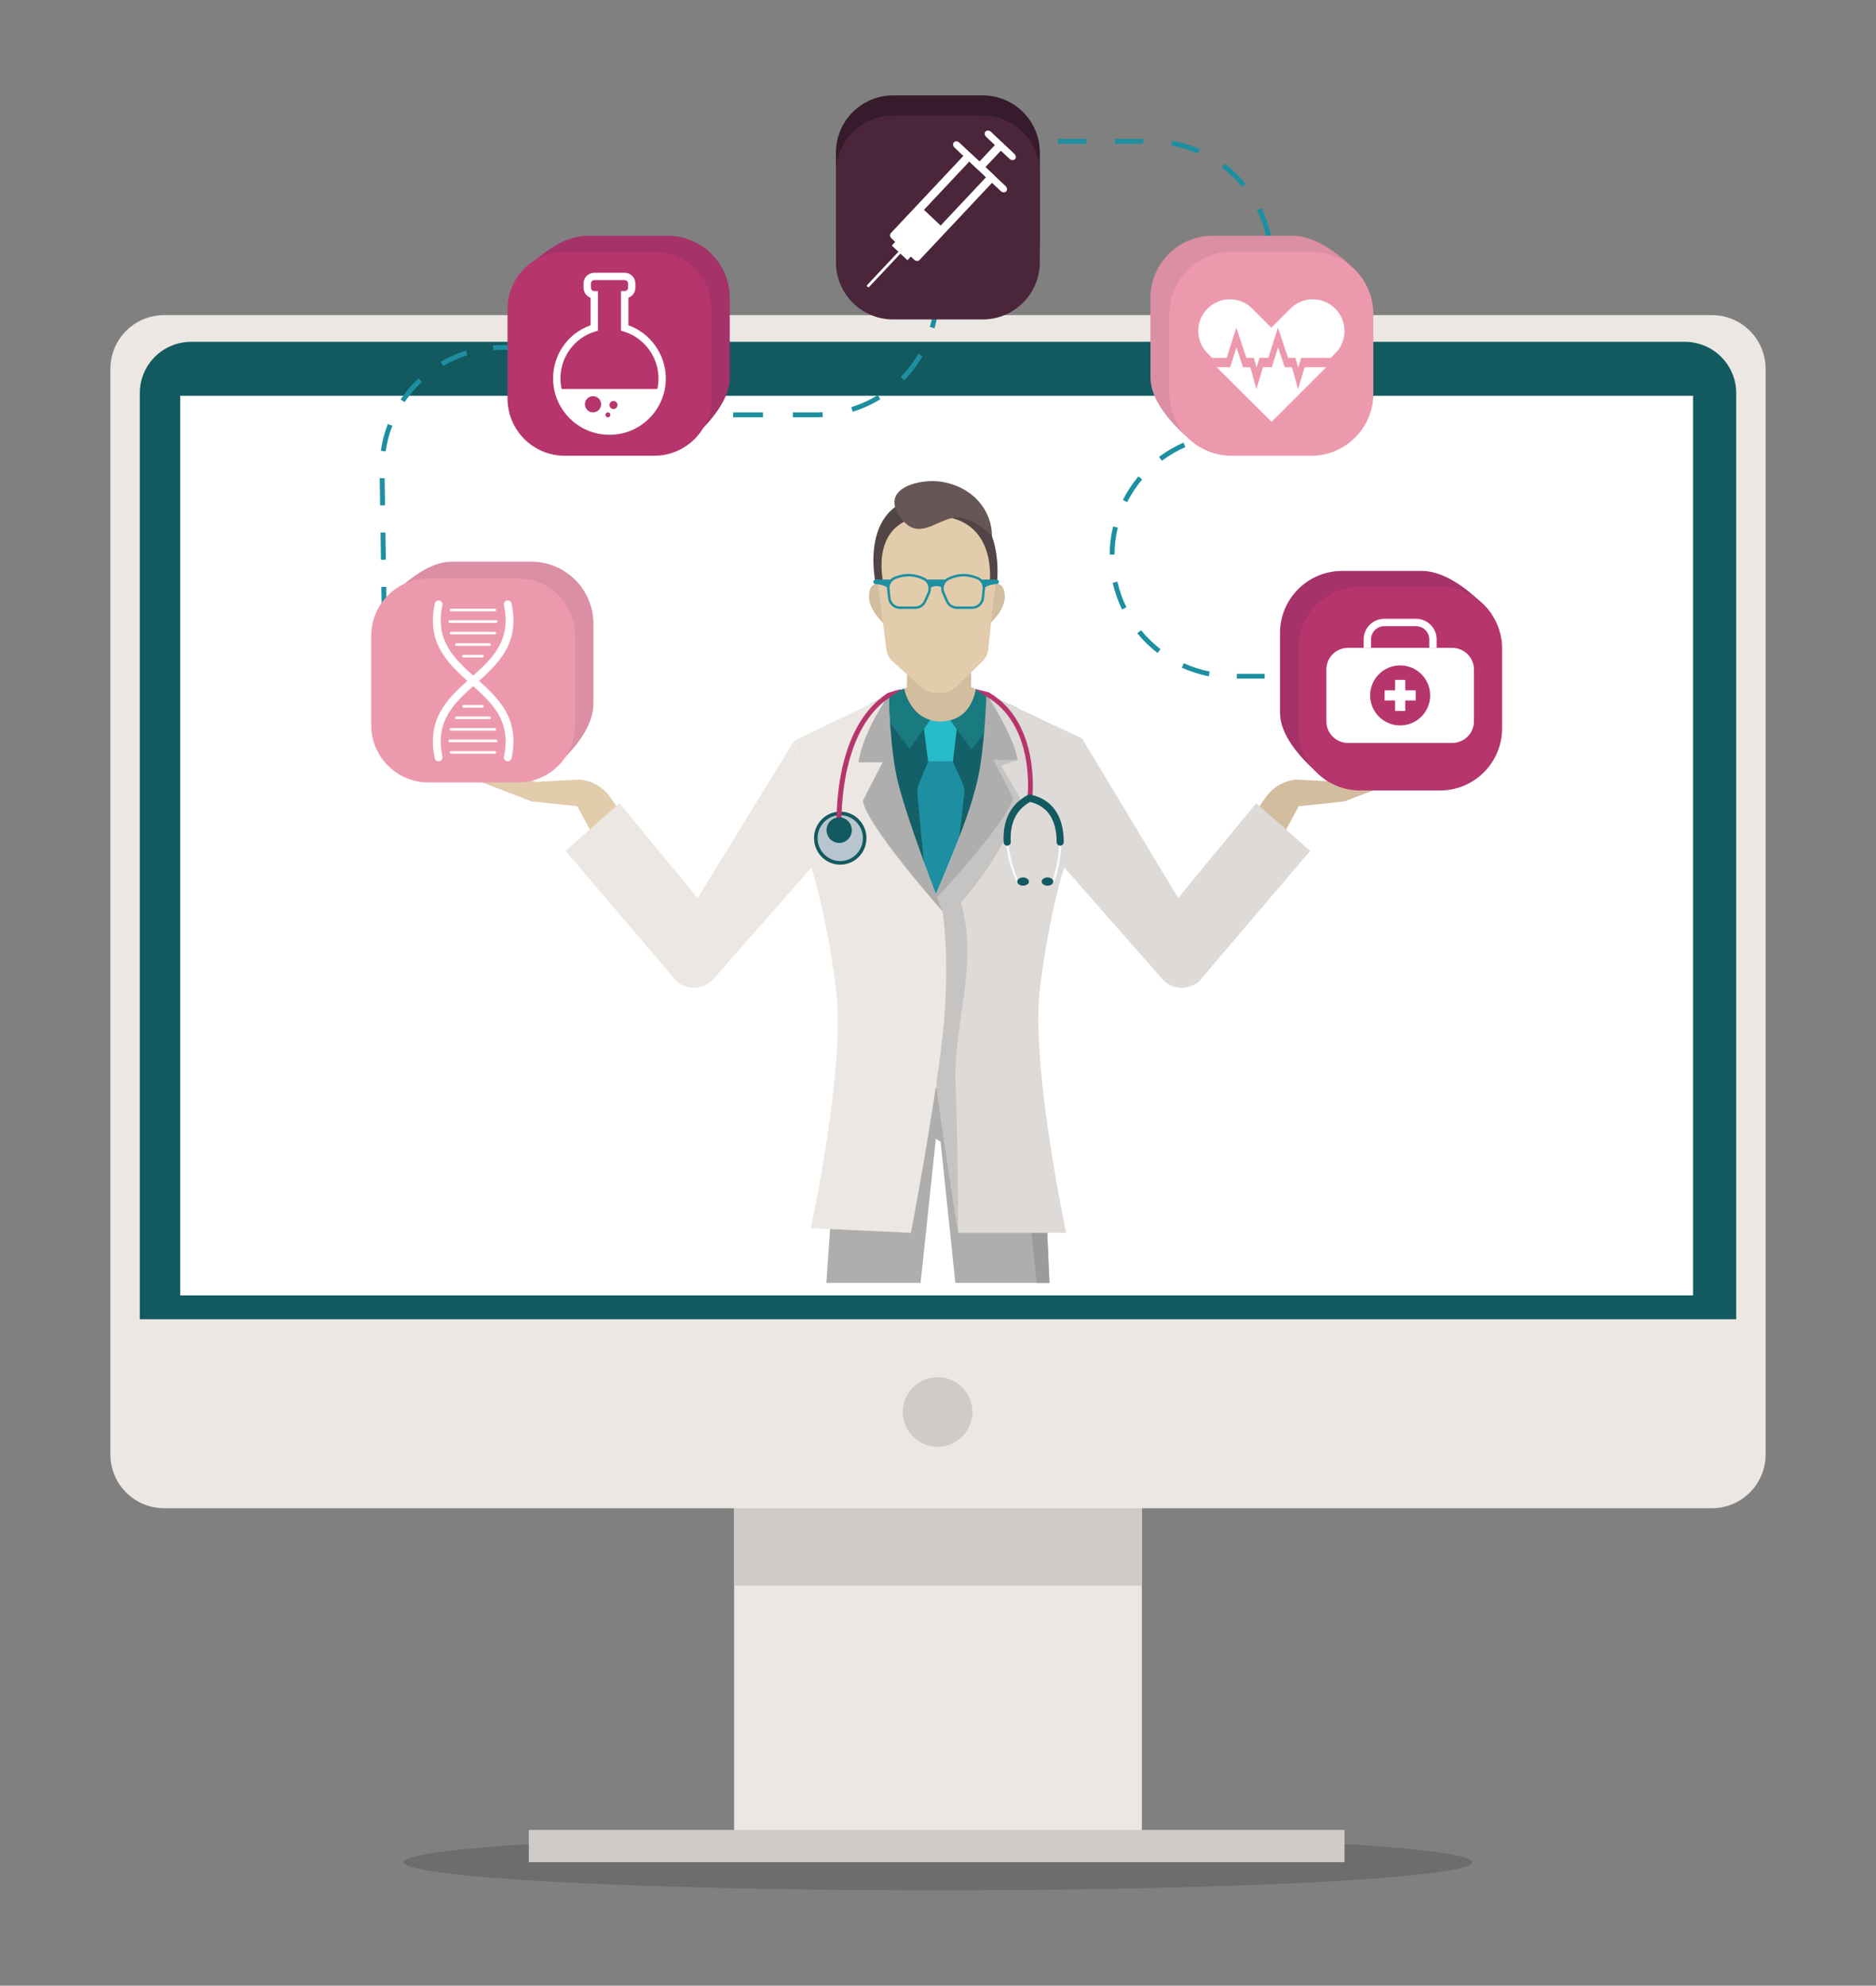 <?xml version="1.0" encoding="utf-8"?>
<!-- Generator: Adobe Illustrator 25.3.1, SVG Export Plug-In . SVG Version: 6.00 Build 0)  -->
<svg version="1.1" id="_x3C_Layer_x3E_" xmlns="http://www.w3.org/2000/svg" xmlns:xlink="http://www.w3.org/1999/xlink" x="0px"
	 y="0px" viewBox="0 0 3772.4 3992.149" enable-background="new 0 0 3772.4 3992.149" xml:space="preserve">
<rect x="0" y="0" width="3772.4" height="3992.149" fill="#808080" stroke="none"/>
<ellipse opacity="0.15" cx="1886.2" cy="3743.864" rx="1074.557" ry="56.593"/>
<rect x="1476.235" y="1664.014" fill="#ECE7E2" width="819.931" height="2039.131"/>
<rect x="1476.235" y="1664.014" fill="#CECBC8" width="819.931" height="1523.944"/>
<path fill="#ECE7E2" d="M3442.348,3032.176H330.052c-59.689,0-108.076-48.387-108.076-108.075V741.562
	c0-59.689,48.387-108.075,108.076-108.075h3112.296c59.689,0,108.076,48.386,108.076,108.075v2182.539
	C3550.424,2983.789,3502.037,3032.176,3442.348,3032.176z"/>
<path fill="#125960" d="M3491.293,2652.285V790.52c0-57.054-46.252-103.306-103.306-103.306H384.414
	c-57.054,0-103.306,46.252-103.306,103.306v1861.765H3491.293z"/>
<rect x="362.45" y="795.664" fill="#FFFFFF" width="3042.143" height="1808.605"/>
<ellipse transform="matrix(0.987 -0.16 0.16 0.987 -430.368 338.831)" fill="#CECBC8" cx="1886.2" cy="2838.499" rx="69.996" ry="69.995"/>
<rect x="1063.406" y="3678.941" fill="#CECBC8" width="1640.233" height="64.922"/>
<g>
	<defs>
		<rect id="SVGID_1_" x="362.45" y="770.62" width="3042.143" height="1808.605"/>
	</defs>
	<clipPath id="SVGID_2_">
		<use xlink:href="#SVGID_1_"  overflow="visible"/>
	</clipPath>
	<path clip-path="url(#SVGID_2_)" fill="#AFAEAE" d="M1658.857,2620.577l30.759-442.749l403.887,17.508l27.198,622.825
		l-182.713-77.975l-46.597-444.675l-9.545-5.964c-36.319,343.779-43.159,407.774-43.159,407.774L1658.857,2620.577z"/>
	<polygon clip-path="url(#SVGID_2_)" fill="#9B9B9B" points="2046.16,2210.127 2093.503,2195.337 2120.7,2818.162 
		2106.364,2787.821 	"/>
	<g clip-path="url(#SVGID_2_)">
		<path fill="#F5FBFF" d="M1785.283,1403.921c-1.587,0-3.145-0.765-4.098-2.18c-1.523-2.261-0.922-5.329,1.338-6.849
			c29.682-19.981,65.577-29.512,106.873-28.397c38.527,1.063,71.879,9.629,99.127,25.454c2.355,1.37,3.158,4.389,1.789,6.747
			c-1.37,2.357-4.386,3.155-6.746,1.788c-25.806-14.988-57.581-23.105-94.443-24.122c-39.091-1.056-73.144,7.912-101.089,26.718
			C1787.189,1403.648,1786.231,1403.921,1785.283,1403.921z"/>
	</g>
	<g clip-path="url(#SVGID_2_)">
		<path fill="#D3BD9F" d="M1766.525,1173.459c0,0-17.466-3.616-19.162,22.44c-1.967,30.199,29.242,57.139,29.242,57.139
			L1766.525,1173.459z"/>
		<path fill="#D3BD9F" d="M2001.363,1173.459c0,0,17.466-3.616,19.163,22.44c1.967,30.199-29.243,57.139-29.243,57.139
			L2001.363,1173.459z"/>
		<polygon fill="#D3BD9F" points="2007.012,1405.824 1952.84,1381.346 1952.84,1333.526 1886.821,1333.526 1889.733,1333.526 
			1823.715,1333.526 1823.715,1381.988 1771.509,1407.097 1898.632,1489.329 		"/>
		<path fill="#E2CCAC" d="M1762.403,1147.934l20.039,158.198c1.104,8.721,5.273,16.767,11.761,22.698l57.414,52.493
			c8.148,7.449,18.788,11.58,29.828,11.58h11.121c11.246,0,22.068-4.285,30.265-11.985l53.238-51.953
			c6.176-6.026,10.054-14.018,10.97-22.598l16.9-158.433c0,0,5.723-149.958-129.354-149.958S1762.403,1147.934,1762.403,1147.934z"
			/>
		<path fill="#514545" d="M1776.605,1173.288h-15.67c0,0-39.742-174.167,113.649-175.312
			c153.393-1.145,130.099,175.483,130.099,175.483l-14.759-0.171c0,0,19.37-136.306-114.235-136.306
			C1742.084,1036.982,1776.605,1173.288,1776.605,1173.288z"/>
		<path fill="#665656" d="M1994.604,1077.573c0,0-42.132-45.256-80.503-36.097c-38.372,9.157-72.713,48.078-107.055-6.869
			c-34.341-54.946,45.116-72.278,84.337-66.353C1959.295,978.515,1995.177,1029.494,1994.604,1077.573z"/>
		<g>
			<g>
				<path fill="#1D8FA1" d="M1840.26,1224.25h-30.296c-12.43,0-22.818-9.319-24.16-21.678l-1.948-17.939
					c-1.207-11.077,5.251-21.533,15.704-25.422c11.715-4.357,22.943-6.089,33.392-5.135c8.504,0.773,17.004,3.169,25.262,7.117
					c11.92,5.7,17.067,19.647,11.714,31.754l-7.443,16.828C1858.595,1218.567,1849.871,1224.25,1840.26,1224.25z M1827.315,1158.759
					c-8.222,0-16.954,1.701-26.034,5.076c-8.333,3.103-13.481,11.435-12.521,20.266l0,0l1.949,17.94
					c1.07,9.847,9.35,17.274,19.256,17.274h30.296c7.66,0,14.613-4.527,17.711-11.535l7.443-16.827
					c4.265-9.651,0.169-20.766-9.328-25.308c-7.731-3.696-15.663-5.935-23.582-6.656
					C1830.798,1158.835,1829.067,1158.759,1827.315,1158.759z"/>
			</g>
			<g>
				<path fill="#1D8FA1" d="M1954.693,1224.25h-30.296c-9.613,0-18.337-5.683-22.227-14.475l-7.44-16.828
					c-5.355-12.107-0.208-26.054,11.714-31.754c8.256-3.949,16.756-6.344,25.259-7.117c10.449-0.946,21.68,0.778,33.391,5.135
					c10.452,3.887,16.913,14.343,15.709,25.422l0,0l-1.951,17.939C1977.508,1214.931,1967.123,1224.25,1954.693,1224.25z
					 M1937.339,1158.759c-1.753,0-3.482,0.077-5.188,0.231c-7.919,0.721-15.855,2.96-23.578,6.656
					c-9.502,4.542-13.598,15.656-9.331,25.308l7.441,16.827c3.098,7.008,10.052,11.535,17.713,11.535h30.296
					c9.906,0,18.184-7.427,19.254-17.274l1.95-17.94c0.959-8.831-4.19-17.166-12.525-20.266
					C1954.294,1160.459,1945.562,1158.759,1937.339,1158.759z M1978.35,1184.367h0.044H1978.35z"/>
			</g>
			<path fill="#1D8FA1" d="M1895.112,1181.928c-5.629-4.831-16.193-5.128-25.602,0.279c0.035-8.107-9.409-17.054-9.409-17.054
				h44.455C1904.555,1165.153,1895.112,1173.894,1895.112,1181.928z"/>
			<path fill="#1D8FA1" d="M1786.19,1182.207c-9.314-6.551-20.011-7.849-25.68-8.03c-2.305-0.074-4.16-1.871-4.331-4.171l0,0
				c-0.195-2.619,1.877-4.852,4.503-4.852h33.44C1794.121,1165.153,1785.438,1174.218,1786.19,1182.207z"/>
			<path fill="#1D8FA1" d="M1978.593,1182.207c9.314-6.551,20.011-7.849,25.68-8.03c2.305-0.074,4.159-1.871,4.332-4.171l0,0
				c0.195-2.619-1.877-4.852-4.504-4.852h-33.44C1970.661,1165.153,1979.344,1174.218,1978.593,1182.207z"/>
		</g>
	</g>
	<g clip-path="url(#SVGID_2_)">
		<path fill="#146068" d="M1817.964,1384.446c0,0,12.258,66.53,73.955,67.394c61.696,0.864,70.529-66.152,70.529-66.152
			l83.338,37.827c0,0-93.073,415.888-155.499,398.99c-62.426-16.899-140.918-406.821-140.918-406.821L1817.964,1384.446z"/>
		<path fill="#27BAC9" d="M1854.858,1441.201c0,0,16.256,9.598,34.473,9.457c19.578-0.15,37.474-7.613,37.474-7.613l-10.677,88.195
			h-49.811L1854.858,1441.201z"/>
		<path fill="#1D8FA1" d="M1866.318,1531.24l-18.189,43.524c-2.828,6.766-3.949,14.121-3.269,21.422l21.458,229.9h46.428
			l26.096-228.84c0.908-7.973-0.342-16.042-3.621-23.365l-19.092-42.641H1866.318z"/>
		<path fill="#197A7F" d="M1870.777,1447.365l-41.581,58.044l-71.918-93.543l60.685-27.42c0,0,1.735,16.388,15.985,36.552
			C1849.776,1443.391,1870.777,1447.365,1870.777,1447.365z"/>
		<path fill="#197A7F" d="M1910.989,1447.91l42.782,59.368l70.364-92.056l-61.687-29.534c0,0-1.72,17.388-13.679,35.475
			C1933.644,1444.037,1910.989,1447.91,1910.989,1447.91z"/>
	</g>
	<path clip-path="url(#SVGID_2_)" fill="#E2CCAC" d="M1196.503,1686.53l-35.886-65.664l-91.688-9.686l-94.408-36.278
		c-6.783-1.466-11.625-7.465-11.625-14.405l0,0c0-8.716,7.524-15.528,16.197-14.665l98.875,25.96l88.273-4.549
		c24.529,2.443,46.771,15.466,60.907,35.66l22.795,32.565L1196.503,1686.53z"/>
	<path clip-path="url(#SVGID_2_)" fill="#D3BD9F" d="M2575.897,1686.53l35.887-65.664l91.688-9.686l94.408-36.278
		c6.783-1.466,11.625-7.465,11.625-14.405l0,0c0-8.716-7.524-15.528-16.198-14.665l-98.874,25.96l-88.273-4.549
		c-24.529,2.443-46.771,15.466-60.907,35.66l-22.796,32.565L2575.897,1686.53z"/>
	<g clip-path="url(#SVGID_2_)">
		<defs>
			<path id="XMLID_10_" d="M2143.949,2478.48c0,0-72.251-337.887-52.607-493.078c19.645-155.192,49.112-243.593,49.112-243.593
				s1.964-86.436,13.751-153.227c11.786-66.792,21.609-104.117,21.609-104.117L1985.38,1395.2c0,0-0.775,97.123-12.233,158.022
				c-11.458,60.898-92.4,247.521-92.4,247.521s-27.163,132.619-9.969,283.882c17.194,151.263,56.148,393.855,56.148,393.855
				H2143.949z"/>
		</defs>
		<use xlink:href="#XMLID_10_"  overflow="visible" fill="#DDDAD7"/>
		<clipPath id="XMLID_2_">
			<use xlink:href="#XMLID_10_"  overflow="visible"/>
		</clipPath>
		<path clip-path="url(#XMLID_2_)" fill="#C6C4C2" d="M1983.873,1444.927l62.286,82.756l-33.09,11.92l38.45,64.957
			c-23.716,106.23-118.88,209.361-118.88,209.361c35.568,132.17-16.409,241.6-11.121,367.995
			c5.287,126.394,5.287,319.67,5.287,319.67l-34.907,1.08l-81.027-437.29l64.135-391.798L1983.873,1444.927z"/>
	</g>
	<path clip-path="url(#SVGID_2_)" fill="#AFAEAE" d="M1983.498,1395.2c0,0,55.891,84.787,62.661,132.483h-48.328l39.545,77.054
		c-16.934,56.294-162.371,209.185-162.371,209.185s70.086-154.09,90.626-245.33C1980.878,1500.874,1983.498,1395.2,1983.498,1395.2z
		"/>
	<path clip-path="url(#SVGID_2_)" fill="#ECE7E2" d="M1630.413,2469.183c0,0,70.555-323.725,50.91-478.917
		c-19.644-155.192-49.111-243.592-49.111-243.592s-1.964-86.436-13.751-153.228c-11.786-66.791-21.609-104.116-21.609-104.116
		l190.403-91.937c0,0,0.807,99.795,12.265,160.693c11.458,60.899,95.718,274.032,95.718,274.032s16.919,103.144-0.275,254.406
		c-17.194,151.263-63.155,391.957-63.155,391.957L1630.413,2469.183z"/>
	<path clip-path="url(#SVGID_2_)" fill="#AFAEAE" d="M1787.254,1397.392c0,0-52.309,73.588-60.749,135.155h48.328l-39.546,77.053
		c5.191,47.914,159.95,222.517,159.95,222.517s-66.224-168.942-88.676-255.882
		C1789.205,1509.026,1787.254,1397.392,1787.254,1397.392z"/>
	<path clip-path="url(#SVGID_2_)" fill="#ECE7E2" d="M1596.851,1489.329l-211.681,345.156l-26.194,136.525l0,0
		c21.545,20.865,56.161,19.472,75.959-3.059l215.037-244.737L1596.851,1489.329z"/>
	<path clip-path="url(#SVGID_2_)" fill="#ECE7E2" d="M1358.976,1971.01l-221.705-260.473l108.456-95.78l157.155,190.85
		c0,0,17.412,68.515,5.134,151.358C1404.491,1980.751,1374.562,1989.322,1358.976,1971.01z"/>
	<path clip-path="url(#SVGID_2_)" fill="#DDDAD7" d="M2176.447,1485.518l210.197,348.968l26.194,136.525l0,0
		c-21.545,20.865-56.162,19.472-75.959-3.059l-215.036-244.737l51.419-237.169
		C2173.596,1484.509,2175.636,1484.17,2176.447,1485.518z"/>
	<path clip-path="url(#SVGID_2_)" fill="#DDDAD7" d="M2412.838,1971.01l221.705-260.473l-108.456-95.78l-157.155,190.85
		c0,0-17.413,68.515-5.135,151.358C2367.323,1980.751,2397.252,1989.322,2412.838,1971.01z"/>
	<path clip-path="url(#SVGID_2_)" fill="#125960" d="M1741.839,1678.004c3.822,29.191-16.46,55.989-45.302,59.859
		c-28.843,3.868-55.322-16.658-59.146-45.849c-3.822-29.191,16.46-55.99,45.303-59.859
		C1711.537,1628.287,1738.017,1648.813,1741.839,1678.004z"/>
	<path clip-path="url(#SVGID_2_)" fill="#B7C5CE" d="M1734.773,1678.952c3.306,25.24-14.232,48.414-39.172,51.758
		c-24.94,3.345-47.838-14.405-51.143-39.646c-3.305-25.24,14.233-48.414,39.174-51.758
		C1708.571,1635.962,1731.469,1653.711,1734.773,1678.952z"/>
	<g clip-path="url(#SVGID_2_)">
		<path fill="#F5FBFF" d="M2118.083,1774.712c-0.272,0-0.546-0.046-0.816-0.146c-1.235-0.456-1.873-1.84-1.421-3.093
			c0.293-0.81,28.962-81.743,2.348-130.423c-9.651-17.658-25.566-29.087-47.308-33.983
			c-80.321,42.211-23.947,160.701-23.366,161.896c0.58,1.196,0.093,2.641-1.085,3.225c-1.184,0.598-2.611,0.094-3.189-1.097
			c-0.603-1.243-59.34-124.723,26.233-168.709c0.488-0.255,1.039-0.32,1.577-0.212c23.575,5.094,40.841,17.394,51.313,36.558
			c27.656,50.609-0.824,131.002-2.049,134.401C2119.967,1774.105,2119.055,1774.712,2118.083,1774.712z"/>
	</g>
	<path clip-path="url(#SVGID_2_)" fill="#125960" d="M2045.535,1772.304c0,4.544,5.246,8.228,11.718,8.228
		c6.473,0,11.719-3.684,11.719-8.228c0-4.544-5.246-8.228-11.719-8.228C2050.781,1764.075,2045.535,1767.76,2045.535,1772.304z"/>
	<path clip-path="url(#SVGID_2_)" fill="#125960" d="M2094.645,1772.304c0,4.544,5.246,8.228,11.719,8.228
		s11.719-3.684,11.719-8.228c0-4.544-5.247-8.228-11.719-8.228S2094.645,1767.76,2094.645,1772.304z"/>
	<g clip-path="url(#SVGID_2_)">
		<path fill="#B7356D" d="M2075.84,1602.75l-9.571-1.158c0.172-1.431,16.111-143.849-82.645-201.208l-21.956-15.048l26.799,6.716
			C2092.754,1452.622,2076.021,1601.258,2075.84,1602.75z"/>
	</g>
	<g clip-path="url(#SVGID_2_)">
		<path fill="#B7356D" d="M1682.702,1669.233c-0.466-7.698-9.743-180.321,83.591-261.72c5.117-4.463,12.684-10.251,18.437-14.124
			c0,0,37.029-12.289,25.038-5.239c-11.992,7.05-21.795,14.832-21.795,14.832c-106.147,71.453-95.767,263.733-95.649,265.667
			L1682.702,1669.233z"/>
	</g>
	<path clip-path="url(#SVGID_2_)" fill="#125960" d="M1712.694,1665.566c1.843,14.076-7.937,26.998-21.844,28.862
		c-13.908,1.866-26.677-8.032-28.52-22.108c-1.843-14.075,7.938-26.998,21.845-28.863
		C1698.083,1641.591,1710.852,1651.49,1712.694,1665.566z"/>
	<g clip-path="url(#SVGID_2_)">
		<path fill="#125960" d="M2131.939,1700.208c-3.935,0-7.131-3.22-7.145-7.207c-0.148-45.012-18.061-72.192-53.25-80.825
			c-27.945,15.378-41.076,42.418-39.037,80.401c0.217,3.988-2.804,7.396-6.744,7.612c-3.986,0.127-7.308-2.843-7.521-6.83
			c-2.397-44.593,14.575-77.541,49.081-95.278c1.458-0.748,3.126-0.974,4.726-0.621c43.681,9.433,66.861,42.456,67.035,95.494
			c0.014,3.992-3.174,7.24-7.121,7.254C2131.956,1700.208,2131.946,1700.208,2131.939,1700.208z"/>
	</g>
</g>
<g id="dotted_line_4_">
	<g>
		<g>
			<rect x="1387.03" y="829.153" fill="#1D8FA1" width="28.626" height="9.768"/>
		</g>
		<g>
			<path fill="#1D8FA1" d="M1641.22,838.921h-46.927v-9.768h46.927c4.249,0,8.562-0.116,12.814-0.34l0.515,9.755
				C1650.126,838.801,1645.643,838.921,1641.22,838.921z M1534.283,838.921h-60.011v-9.768h60.011V838.921z M1714.644,827.85
				l-2.895-9.331c18.7-5.797,36.675-13.934,53.426-24.183l5.098,8.332C1752.831,813.34,1734.114,821.811,1714.644,827.85z
				 M1818.035,764.644l-6.973-6.841c13.739-14.015,25.718-29.688,35.598-46.588l8.433,4.932
				C1844.807,733.739,1832.339,750.055,1818.035,764.644z M1879.152,660.034l-9.387-2.705c5.41-18.767,8.484-38.251,9.139-57.914
				l9.764,0.323C1887.986,620.209,1884.783,640.494,1879.152,660.034z"/>
		</g>
		<g>
			<rect x="1879.04" y="524.628" fill="#1D8FA1" width="9.768" height="28.625"/>
		</g>
	</g>
	<g>
		<g>
			<rect x="2042.618" y="279.233" fill="#1D8FA1" width="28.626" height="9.768"/>
		</g>
		<g>
			<path fill="#1D8FA1" d="M2561.465,588.614h-9.768v-57.261h9.768V588.614z M2546.161,475.562
				c-4.009-18.249-10.197-36.028-18.396-52.842l8.781-4.284c8.537,17.51,14.982,36.024,19.155,55.031L2546.161,475.562z
				 M2497.491,375.668c-11.899-14.436-25.494-27.467-40.409-38.736l5.885-7.794c15.528,11.726,29.677,25.292,42.06,40.314
				L2497.491,375.668z M2408.76,308.683c-17.149-7.469-35.184-12.891-53.607-16.115l1.683-9.621
				c19.187,3.356,37.967,9.001,55.825,16.778L2408.76,308.683z M2298.963,289.001H2241.7v-9.768h57.263V289.001z M2184.44,289.001
				h-57.264v-9.768h57.264V289.001z"/>
		</g>
		<g>
			<rect x="2551.697" y="630.173" fill="#1D8FA1" width="9.768" height="28.625"/>
		</g>
	</g>
	<g>
		<g>
			<rect x="2545.297" y="869.227" fill="#1D8FA1" width="28.623" height="9.769"/>
		</g>
		<g>
			<path fill="#1D8FA1" d="M2766.671,1364.404h-55.909v-9.768h55.909V1364.404z M2654.854,1364.404h-55.908v-9.768h55.908V1364.404z
				 M2543.037,1364.404h-55.908v-9.768h55.908V1364.404z M2430.589,1359.685c-18.641-3.689-36.861-9.557-54.159-17.434l4.05-8.891
				c16.61,7.564,34.108,13.198,52.007,16.742L2430.589,1359.685z M2327.726,1312.872c-15.031-11.612-28.744-24.965-40.752-39.689
				l7.569-6.173c11.538,14.145,24.711,26.976,39.155,38.13L2327.726,1312.872z M2256.303,1225.257
				c-8.339-17.093-14.687-35.157-18.873-53.693l9.53-2.151c4.016,17.798,10.115,35.146,18.125,51.562L2256.303,1225.257z
				 M2241.132,1115.075l-9.768-0.071c0.135-19.074,2.453-38.07,6.889-56.46l9.496,2.289
				C2243.488,1078.499,2241.263,1096.748,2241.132,1115.075z M2266.629,1009.56l-8.714-4.413
				c8.564-16.92,19.109-32.887,31.346-47.459l7.479,6.282C2284.987,977.968,2274.856,993.308,2266.629,1009.56z M2336.434,926.405
				l-5.858-7.819c15.236-11.421,31.776-21.069,49.152-28.677l3.916,8.948C2366.955,906.164,2351.072,915.431,2336.434,926.405z
				 M2435.913,882.878l-1.755-9.61c14.677-2.68,29.744-4.04,44.785-4.04h11.744v9.769h-11.744
				C2464.491,878.996,2450.013,880.302,2435.913,882.878z"/>
		</g>
		<g>
			<rect x="2797.136" y="1354.635" fill="#1D8FA1" width="28.625" height="9.768"/>
		</g>
	</g>
	<g>
		<g>
			
				<rect x="768.655" y="1287.875" transform="matrix(1 -0.015 0.015 1 -19.029 11.493)" fill="#1D8FA1" width="9.77" height="28.623"/>
		</g>
		<g>
			<path fill="#1D8FA1" d="M767.663,1234.591l-0.801-54.623l9.769-0.144l0.801,54.623L767.663,1234.591z M766.061,1125.345
				l-0.799-54.626l9.768-0.143l0.799,54.625L766.061,1125.345z M764.461,1016.098l-0.802-54.624l9.769-0.143l0.802,54.624
				L764.461,1016.098z M775.512,907.583l-9.672-1.369c2.604-18.404,7.302-36.519,13.966-53.841l9.117,3.505
				C782.524,872.513,778.011,889.909,775.512,907.583z M813.596,808.513l-8.105-5.457c10.37-15.392,22.49-29.638,36.024-42.345
				l6.687,7.121C835.198,780.04,823.556,793.727,813.596,808.513z M890.971,735.849l-4.936-8.428
				c16.036-9.394,33.142-16.968,50.841-22.51l2.918,9.319C922.8,719.556,906.372,726.829,890.971,735.849z M992.225,704.13
				l-0.758-9.739c6.439-0.502,13.002-0.756,19.508-0.759h35.477v9.769h-35.475C1004.725,703.403,998.413,703.648,992.225,704.13z"/>
		</g>
		<g>
			<rect x="1083.568" y="693.632" fill="#1D8FA1" width="28.624" height="9.769"/>
		</g>
	</g>
</g>
<path fill="#A53269" d="M2859.033,1557.858l-188.272,13.365c0,0-96.839-69.297-96.839-138.295v-160.179
	c0-68.998,55.934-124.932,124.932-124.932h160.179c68.998,0,138.285,83.804,138.285,83.804l-13.354,201.306
	C2983.963,1501.925,2928.031,1557.858,2859.033,1557.858z"/>
<path fill="#B7356D" d="M2895.618,1589.248h-160.179c-68.998,0-124.931-55.933-124.931-124.931v-160.18
	c0-68.997,55.934-124.931,124.931-124.931h160.179c68.998,0,124.931,55.934,124.931,124.931v160.18
	C3020.549,1533.315,2964.615,1589.248,2895.618,1589.248z"/>
<g>
	<path fill="none" d="M2847.604,1258.893h-64.151c-14.593,0-26.467,11.874-26.467,26.464v17.188h117.082v-17.188
		C2874.069,1270.767,2862.196,1258.893,2847.604,1258.893z"/>
	<path fill="#FFFFFF" d="M2756.987,1285.357c0-14.59,11.874-26.464,26.467-26.464h64.151c14.591,0,26.465,11.874,26.465,26.464
		v17.188h14.822v-17.188c0-22.763-18.522-41.285-41.287-41.285h-64.151c-22.766,0-41.288,18.522-41.288,41.285v17.188h14.821
		V1285.357z"/>
	<g>
		<path fill="#FFFFFF" d="M2920.495,1302.545h-31.604h-14.822h-117.082h-14.821h-31.604c-23.967,0-43.396,19.428-43.396,43.394
			v104.266c0,23.966,19.429,43.395,43.396,43.395h209.933c23.967,0,43.395-19.429,43.395-43.395v-104.266
			C2963.89,1321.973,2944.462,1302.545,2920.495,1302.545z M2815.528,1458.425c-33.331,0-60.353-27.02-60.353-60.353
			c0-33.332,27.022-60.353,60.353-60.353c33.333,0,60.354,27.021,60.354,60.353
			C2875.883,1431.405,2848.861,1458.425,2815.528,1458.425z"/>
		<polygon fill="#FFFFFF" points="2825.76,1366.845 2805.297,1366.845 2805.297,1387.839 2784.302,1387.839 2784.302,1408.302 
			2805.297,1408.302 2805.297,1429.299 2825.76,1429.299 2825.76,1408.302 2846.755,1408.302 2846.755,1387.839 2825.76,1387.839 		
			"/>
	</g>
</g>
<path fill="#DB8FA4" d="M2598.554,884.036l-190.137,12.043c0,0-94.973-67.978-94.973-136.975v-160.18
	c0-68.997,55.933-124.931,124.931-124.931h160.179c68.998,0,135.771,79.283,135.771,79.283l-10.84,205.828
	C2723.486,828.102,2667.552,884.036,2598.554,884.036z"/>
<path fill="#ED99AD" d="M2636.669,916.266h-160.178c-68.998,0-124.931-55.933-124.931-124.93v-160.18
	c0-68.998,55.934-124.932,124.931-124.932h160.178c68.999,0,124.933,55.935,124.933,124.932v160.18
	C2761.602,860.333,2705.668,916.266,2636.669,916.266z"/>
<g>
	<polygon fill="#FFFFFF" points="2610.295,782.324 2597.9,738.332 2583.408,738.332 2570.048,698.514 2557.416,738.332 
		2539.699,738.332 2526.544,782.324 2514.148,738.332 2499.656,738.332 2486.296,698.514 2473.665,738.332 2446.658,738.332 
		2556.516,847.567 2557.008,848.061 2666.736,738.332 2623.451,738.332 	"/>
	<path fill="#FFFFFF" d="M2486.049,658.698l20.343,60.629h14.845l5.574,19.782l5.916-19.782h17.837l19.236-60.629l20.341,60.629
		h14.847l5.575,19.782l5.915-19.782h59.619l8.912-8.912c24.833-24.833,24.833-65.095,0-89.927l-0.128-0.128
		c-24.832-24.833-65.094-24.833-89.927,0l-38.437,38.437l-38.438-38.437c-24.833-24.833-65.095-24.833-89.928,0l0,0
		c-24.881,24.883-24.824,65.244,0.129,90.056l8.963,8.912h29.57L2486.049,658.698z"/>
</g>
<path fill="#351B2B" d="M1975.875,601.735h-179.82c-63.573,0-115.111-51.536-115.111-115.111V306.806
	c0-63.574,51.537-115.112,115.112-115.112h179.819c63.573,0,115.111,51.536,115.111,115.111v179.819
	C2090.986,550.198,2039.448,601.735,1975.875,601.735z"/>
<path fill="#4B263B" d="M1975.875,642.253h-179.819c-63.575,0-115.112-51.537-115.112-115.112V347.324
	c0-63.574,51.537-115.112,115.112-115.112h179.819c63.573,0,115.111,51.536,115.111,115.111v179.819
	C2090.986,590.717,2039.448,642.253,1975.875,642.253z"/>
<g>
	<g>
		<path fill="#FFFFFF" d="M1838.293,522.122l-45.595-42.842c-3.31-3.11-3.858-7.9-1.229-10.699l150.515-160.186
			c2.629-2.798,7.444-2.548,10.754,0.561l45.594,42.842c3.31,3.109,3.859,7.899,1.229,10.698l-150.514,160.186
			C1846.417,525.48,1841.602,525.23,1838.293,522.122z M1808.214,474.772l33.613,31.583l140.988-150.05l-33.612-31.582
			L1808.214,474.772z"/>
	</g>
	<g>
		<path fill="#FFFFFF" d="M2012.574,384.267l-93.13-87.506c-3.31-3.11-3.859-7.9-1.229-10.698c2.63-2.799,7.444-2.55,10.754,0.56
			l93.13,87.506c3.309,3.11,3.857,7.9,1.229,10.699C2020.699,387.626,2015.884,387.377,2012.574,384.267z"/>
	</g>
	<g>
		<path fill="#FFFFFF" d="M1967.598,338.826c-3.309-3.11-3.858-7.901-1.229-10.699l39.022-41.528
			c2.629-2.799,7.444-2.549,10.755,0.56c3.308,3.109,3.857,7.9,1.227,10.699l-39.021,41.528
			C1975.722,342.184,1970.908,341.934,1967.598,338.826z"/>
	</g>
	<g>
		<path fill="#FFFFFF" d="M2030.201,319.455l-47.167-44.32c-3.309-3.108-3.858-7.899-1.229-10.697
			c2.63-2.798,7.444-2.549,10.755,0.561l47.166,44.318c3.31,3.109,3.859,7.9,1.229,10.699
			C2038.326,322.814,2033.511,322.565,2030.201,319.455z"/>
	</g>
	<g>
		
			<rect x="1816.276" y="426.709" transform="matrix(0.729 0.685 -0.685 0.729 820.629 -1138.596)" fill="#FFFFFF" width="62.564" height="79.737"/>
	</g>
	<g>
		
			<rect x="1792.922" y="493.35" transform="matrix(0.729 0.685 -0.685 0.729 835.742 -1106.403)" fill="#FFFFFF" width="43.147" height="16.831"/>
	</g>
	<g>
		<path fill="#FFFFFF" d="M1744.242,576.534c-1.103-1.037-1.286-2.632-0.41-3.565l62.904-66.947c0.878-0.934,2.48-0.85,3.585,0.187
			c1.103,1.037,1.286,2.633,0.409,3.567l-62.903,66.946C1746.949,577.655,1745.346,577.573,1744.242,576.534z"/>
	</g>
</g>
<path fill="#A53269" d="M1373.494,896.248l-191.193-12.211c-68.998,0-124.932-55.935-124.932-124.933l-4.483-211.821
	c0,0,60.417-73.289,129.415-73.289h160.179c68.998,0,124.931,55.934,124.931,124.931v160.18
	C1467.41,828.102,1373.494,896.248,1373.494,896.248z"/>
<path fill="#B7356D" d="M1315.472,916.266h-179.818c-63.574,0-115.111-51.537-115.111-115.111V621.336
	c0-63.575,51.537-115.112,115.112-115.112h179.817c63.575,0,115.112,51.537,115.112,115.112v179.818
	C1430.584,864.729,1379.047,916.266,1315.472,916.266z"/>
<g>
	<g>
		<path fill="#FFFFFF" d="M1225.661,874.111c-2.542,0-5.097-0.082-7.663-0.249c-56.908-3.7-102.312-49.437-105.611-106.393
			c-2.944-50.82,27.729-96.733,75.144-113.55v-55.301c-8.206-3.021-14.074-10.915-14.074-20.16v-8.603
			c0-11.842,9.632-21.475,21.472-21.475h61.266c11.84,0,21.475,9.633,21.475,21.475v8.603c0,9.245-5.87,17.139-14.076,20.16v55.305
			c44.627,15.924,75.341,59.07,75.341,106.811c0,31.225-13.074,61.383-35.866,82.742
			C1281.824,863.387,1254.581,874.111,1225.661,874.111z M1194.929,563.182c-3.679,0-6.672,2.995-6.672,6.673v8.603
			c0,3.68,2.994,6.675,6.672,6.675h7.401l0.003,79.644l-5.264,1.587c-43.813,13.21-72.561,54.434-69.906,100.252
			c2.869,49.502,42.332,89.261,91.797,92.474c27.598,1.789,53.894-7.585,73.988-26.415c20.111-18.845,31.187-44.391,31.187-71.942
			c0-43.123-28.816-81.928-70.075-94.37l-5.263-1.587v-79.644h7.401c3.68,0,6.673-2.995,6.673-6.675v-8.603
			c0-3.678-2.993-6.673-6.673-6.673H1194.929z"/>
	</g>
	<path fill="#FFFFFF" d="M1122.713,782.184c10.928,43.778,49.48,77.206,95.773,80.215c52.805,3.433,97.96-31.846,109.927-80.215
		H1122.713z M1192.492,829.071c-9.007,0-16.308-7.303-16.308-16.309c0-9.006,7.301-16.308,16.308-16.308
		c9.007,0,16.308,7.302,16.308,16.308C1208.8,821.768,1201.499,829.071,1192.492,829.071z M1222.44,839.004
		c-2.742,0-4.966-2.224-4.966-4.967c0-2.742,2.224-4.966,4.966-4.966c2.743,0,4.967,2.224,4.967,4.966
		C1227.407,836.78,1225.183,839.004,1222.44,839.004z M1233.651,822.276c-4.467,0-8.089-3.622-8.089-8.089
		c0-4.467,3.621-8.089,8.089-8.089c4.467,0,8.089,3.621,8.089,8.089C1241.74,818.653,1238.119,822.276,1233.651,822.276z"/>
</g>
<path fill="#DB8FA4" d="M1110.28,1545.155l-202.122-5.934c-68.997,0-124.932-55.934-124.932-124.931l-18.536-191.298
	c0,0,74.471-93.813,143.468-93.813h160.178c68.999,0,124.932,55.934,124.932,124.931v160.18
	C1193.268,1483.287,1110.28,1545.155,1110.28,1545.155z"/>
<path fill="#ED99AD" d="M1041.427,1573.052H861.608c-63.574,0-115.112-51.537-115.112-115.112v-179.818
	c0-63.573,51.536-115.11,115.11-115.11h179.821c63.573,0,115.11,51.536,115.11,115.11v179.819
	C1156.537,1521.516,1105.001,1573.052,1041.427,1573.052z"/>
<g>
	<g>
		<path fill="#FFFFFF" d="M1021.02,1530.574c-0.546,0-1.102-0.056-1.659-0.172c-4.236-0.915-6.931-5.089-6.02-9.325
			c15.613-72.486-24.54-108.381-67.052-146.387c-43.988-39.324-89.474-79.987-71.94-161.393c0.912-4.24,5.078-6.923,9.324-6.023
			c4.236,0.914,6.93,5.088,6.018,9.324c-15.611,72.486,24.544,108.387,67.058,146.392c43.987,39.324,89.47,79.987,71.936,161.388
			C1027.893,1528.062,1024.638,1530.574,1021.02,1530.574z"/>
	</g>
	<g>
		<path fill="#FFFFFF" d="M882.012,1530.574c-3.617,0-6.871-2.512-7.663-6.197c-17.534-81.401,27.951-122.064,71.937-161.388
			c42.513-38.005,82.669-73.906,67.055-146.392c-0.911-4.236,1.784-8.41,6.02-9.324c4.24-0.904,8.412,1.783,9.324,6.023
			c17.534,81.406-27.951,122.069-71.938,161.393c-42.512,38.006-82.667,73.901-67.056,146.387c0.912,4.236-1.782,8.41-6.018,9.325
			C883.117,1530.519,882.559,1530.574,882.012,1530.574z"/>
	</g>
	<g>
		<g>
			<path fill="#FFFFFF" d="M995.119,1229.031h-88.133c-1.446,0-2.616-1.169-2.616-2.615c0-1.446,1.17-2.616,2.616-2.616h88.133
				c1.444,0,2.614,1.17,2.614,2.616C997.733,1227.862,996.563,1229.031,995.119,1229.031z"/>
		</g>
		<g>
			<path fill="#FFFFFF" d="M997.666,1252.207H904.44c-1.446,0-2.616-1.17-2.616-2.616s1.17-2.616,2.616-2.616h93.226
				c1.445,0,2.616,1.17,2.616,2.616S999.111,1252.207,997.666,1252.207z"/>
		</g>
		<g>
			<path fill="#FFFFFF" d="M995.119,1275.38h-88.133c-1.446,0-2.616-1.17-2.616-2.615c0-1.446,1.17-2.615,2.616-2.615h88.133
				c1.444,0,2.614,1.169,2.614,2.615C997.733,1274.21,996.563,1275.38,995.119,1275.38z"/>
		</g>
		<g>
			<path fill="#FFFFFF" d="M984.414,1298.555h-66.725c-1.446,0-2.616-1.169-2.616-2.615c0-1.446,1.17-2.616,2.616-2.616h66.725
				c1.446,0,2.617,1.17,2.617,2.616C987.031,1297.386,985.86,1298.555,984.414,1298.555z"/>
		</g>
		<g>
			<path fill="#FFFFFF" d="M969.929,1321.729h-37.754c-1.446,0-2.616-1.17-2.616-2.615c0-1.446,1.169-2.616,2.616-2.616h37.754
				c1.445,0,2.615,1.17,2.615,2.616C972.544,1320.559,971.374,1321.729,969.929,1321.729z"/>
		</g>
	</g>
	<g>
		<g>
			<path fill="#FFFFFF" d="M995.119,1515.3h-88.133c-1.446,0-2.616-1.17-2.616-2.616c0-1.447,1.17-2.616,2.616-2.616h88.133
				c1.444,0,2.614,1.169,2.614,2.616C997.733,1514.129,996.563,1515.3,995.119,1515.3z"/>
		</g>
		<g>
			<path fill="#FFFFFF" d="M997.666,1492.125H904.44c-1.446,0-2.616-1.17-2.616-2.616c0-1.446,1.17-2.615,2.616-2.615h93.226
				c1.445,0,2.616,1.169,2.616,2.615C1000.281,1490.954,999.111,1492.125,997.666,1492.125z"/>
		</g>
		<g>
			<path fill="#FFFFFF" d="M995.119,1468.951h-88.133c-1.446,0-2.616-1.171-2.616-2.616c0-1.446,1.17-2.616,2.616-2.616h88.133
				c1.444,0,2.614,1.17,2.614,2.616C997.733,1467.78,996.563,1468.951,995.119,1468.951z"/>
		</g>
		<g>
			<path fill="#FFFFFF" d="M984.414,1445.775h-66.725c-1.446,0-2.616-1.169-2.616-2.615c0-1.445,1.17-2.616,2.616-2.616h66.725
				c1.446,0,2.617,1.171,2.617,2.616C987.031,1444.606,985.86,1445.775,984.414,1445.775z"/>
		</g>
		<g>
			<path fill="#FFFFFF" d="M969.929,1422.602h-37.754c-1.446,0-2.616-1.169-2.616-2.615c0-1.446,1.169-2.616,2.616-2.616h37.754
				c1.445,0,2.615,1.17,2.615,2.616C972.544,1421.432,971.374,1422.602,969.929,1422.602z"/>
		</g>
	</g>
</g>
</svg>
